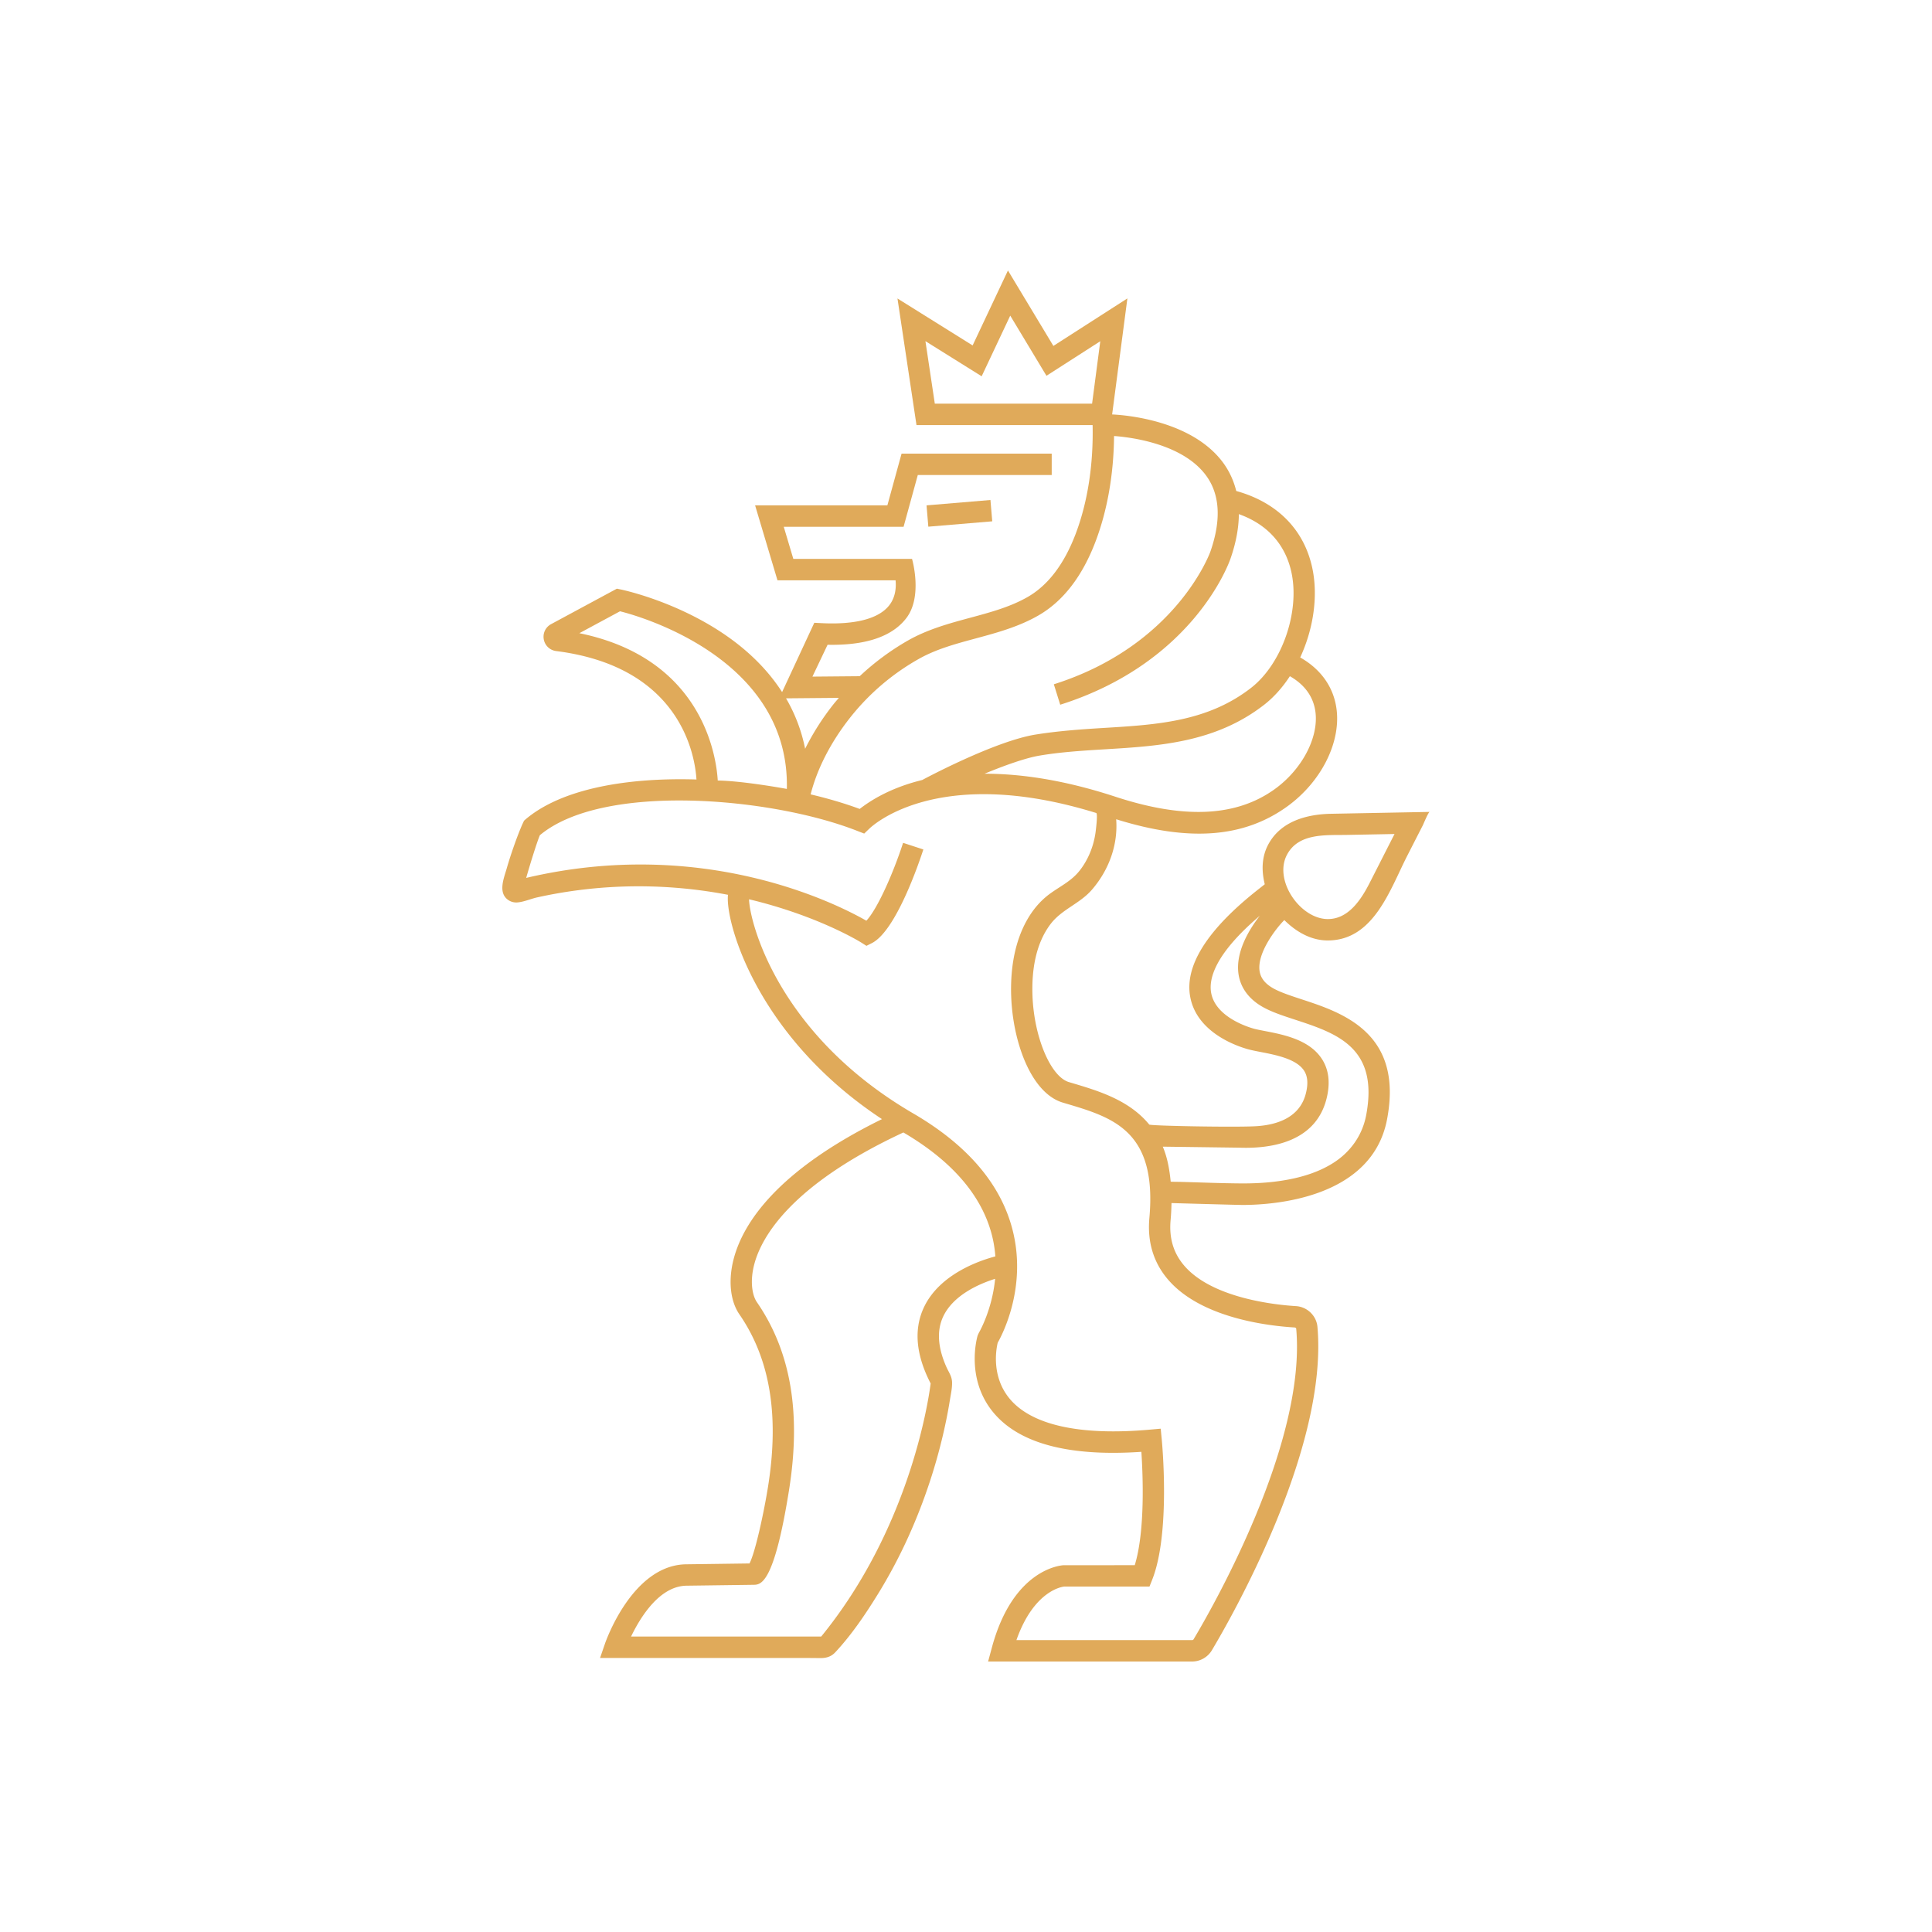 <svg data-bbox="52.002 28 95.997 144" viewBox="0 0 200 200" height="200" width="200" xmlns="http://www.w3.org/2000/svg" data-type="color">
    <g>
        <path fill="#e0aa5a" d="M102.531 51.76l.185 2.207-6.616.555-.185-2.207 6.616-.555z" data-color="1"/>
        <path d="M134.744 103.448c-1.124-.369-2.184-.718-2.915-1.124-.858-.479-1.328-1.068-1.437-1.8-.276-1.853 1.66-4.34 2.429-5.142l.13-.136c.935.929 2.413 2.02 4.266 2.104.078.003.155.005.232.005 4.759 0 6.442-5.267 8.231-8.77l1.609-3.148c.061-.119.581-1.387.71-1.389l-10.208.194c-2.512.048-5.222.768-6.51 3.196-.625 1.177-.733 2.553-.353 4.1l-.683.539c-5.299 4.178-7.662 7.94-7.022 11.18.712 3.611 4.722 5.008 5.935 5.35.367.103.833.196 1.355.297 1.567.303 3.715.719 4.493 1.946.367.579.426 1.341.179 2.332-.611 2.46-2.906 3.274-5.19 3.405-2.151.124-10.911-.033-11.027-.175-2.085-2.538-5.237-3.48-8.015-4.305l-.299-.089c-1.9-.566-3.627-4.683-3.773-8.989-.085-2.519.298-5.259 1.84-7.327 1.172-1.572 3.041-2.129 4.309-3.593 1.754-2.026 2.719-4.639 2.516-7.301 7.551 2.361 13.205 1.909 17.675-1.3 3.468-2.489 5.539-6.493 5.154-9.963-.258-2.33-1.588-4.243-3.778-5.485 1.347-2.904 1.882-6.308 1.251-9.261-.853-3.996-3.65-6.801-7.874-7.973a8.268 8.268 0 0 0-1.197-2.702c-3.198-4.651-10.435-5.167-11.649-5.221l1.579-12.012-7.661 4.919-4.703-7.81-3.657 7.759-7.78-4.86 1.969 13.106h18.232c.088 4.101-.513 7.991-1.761 11.275-1.185 3.116-2.853 5.308-4.957 6.516-1.798 1.031-3.81 1.575-5.94 2.15-2.167.585-4.408 1.192-6.461 2.359A26.598 26.598 0 0 0 88.997 70l-4.894.043 1.568-3.297c3.959.082 6.711-.854 8.169-2.783 1.704-2.255.573-6.107.573-6.107H82.125l-.992-3.325h12.406l1.47-5.356h13.864V46.96H93.33l-1.47 5.356H78.168l2.316 7.757H92.71c.066.685.017 1.71-.638 2.565-1.071 1.4-3.502 2.049-7.037 1.869l-.74-.037-3.332 7.174c-1.619-2.517-3.937-4.741-6.936-6.603-4.799-2.978-9.577-3.98-9.779-4.022l-.39-.08-6.814 3.674c-.568.307-.87.94-.752 1.576.118.64.631 1.124 1.277 1.207 12.93 1.634 14.375 10.834 14.529 13.296-7.107-.214-14.024.924-17.798 4.218-.073.064-.116.186-.156.271-.094.196-.179.397-.262.599-.253.615-.484 1.24-.704 1.868-.259.74-.503 1.486-.719 2.239-.291 1.014-.941 2.53.159 3.285.277.19.622.275.955.246.686-.059 1.375-.376 2.051-.524a48.677 48.677 0 0 1 8.681-1.111 49.163 49.163 0 0 1 11.063.848c-.002.015-.008.024-.01.04-.282 2.764 2.96 14.624 15.944 23.18-10.838 5.329-14.34 10.729-15.328 14.38-.61 2.25-.397 4.43.568 5.83 3.167 4.597 4.139 10.414 2.973 17.783-.437 2.757-1.341 6.892-1.928 8.004l-6.478.087c-5.592 0-8.37 7.89-8.486 8.226l-.506 1.471H82.69c.722 0 1.444.002 2.166.013.644.01 1.166-.122 1.616-.604 1.676-1.795 3.097-3.898 4.387-5.984a52.726 52.726 0 0 0 3.218-6.066 57.02 57.02 0 0 0 2.19-5.648 57.057 57.057 0 0 0 1.354-4.821c.278-1.186.518-2.381.711-3.585.095-.596.238-1.211.227-1.817-.012-.642-.336-1.047-.585-1.604-.902-2.023-1.016-3.777-.335-5.226 1.065-2.269 3.824-3.42 5.376-3.907-.315 3.271-1.676 5.578-1.694 5.609l-.117.263c-.053.179-1.264 4.405 1.572 7.895 2.653 3.264 7.825 4.656 15.379 4.142.159 2.394.4 8.196-.686 11.737l-7.352.001c-.213.009-5.245.314-7.452 8.578l-.377 1.392h21.116c.834 0 1.618-.445 2.046-1.16 2.021-3.383 12.048-20.898 10.931-33.487-.102-1.154-1.062-2.076-2.232-2.145-1.972-.119-8.635-.772-11.565-4.195-1.113-1.302-1.573-2.845-1.403-4.717.056-.616.082-1.195.092-1.755 0 0 6.863.195 7.359.195 3.139 0 13.388-.637 14.955-8.86 1.71-8.968-4.641-11.05-8.843-12.428zm-1.52-14.958c1.199-2.279 4.037-2.019 6.196-2.06l4.941-.094-1.451 2.853-1.099 2.16c-.884 1.738-2.236 3.883-4.486 3.789-2.792-.119-5.479-4.029-4.101-6.648zm2.961-14.7c.294 2.655-1.452 5.91-4.245 7.915-3.972 2.849-9.362 3.103-16.477.771-5.384-1.764-9.861-2.382-13.542-2.38 2.111-.876 4.259-1.632 5.662-1.871 2.219-.379 4.554-.521 6.813-.658 5.622-.341 11.435-.694 16.471-4.611 1.013-.788 1.906-1.803 2.66-2.955 1.563.889 2.48 2.183 2.658 3.789zM96.772 41.788l-.972-6.472 5.821 3.636 2.959-6.278 3.75 6.227 5.571-3.577-.849 6.465h-16.28zm-1.698 26.446c1.81-1.029 3.819-1.572 5.947-2.147 2.172-.587 4.416-1.194 6.461-2.367 2.559-1.467 4.552-4.042 5.924-7.65 1.228-3.229 1.884-6.979 1.921-10.934 1.564.111 7.232.749 9.638 4.248 1.335 1.943 1.446 4.545.326 7.739-.034.097-3.518 9.7-16.198 13.714l.662 2.115c13.788-4.366 17.469-14.665 17.617-15.096.583-1.664.863-3.206.876-4.635 3.674 1.319 5 3.956 5.445 6.043.877 4.109-.997 9.465-4.177 11.939-4.498 3.5-9.722 3.817-15.253 4.152-2.317.141-4.709.309-7.049.684-4.302.689-11.746 4.706-11.746 4.706-3.466.843-5.537 2.272-6.473 2.995-1.519-.565-3.236-1.073-5.077-1.507.672-2.646 2.068-5.376 4.063-7.915a24.137 24.137 0 0 1 7.093-6.084zm-8.232 4.009c-.231.271-.371.42-.591.7a26.517 26.517 0 0 0-2.905 4.569 16.837 16.837 0 0 0-1.976-5.221l5.472-.048zm-26.866-6.695l4.207-2.268c2.589.642 17.585 5.142 17.271 18.389 0 0-4.48-.831-7.152-.87-.147-2.466-1.535-12.634-14.326-15.251zm35.669 69.784c-1.07 2.272-.836 4.923.696 7.885-.285 2.195-2.306 15.132-11.329 26.197H65.329c.952-1.983 2.957-5.264 5.789-5.264l6.893-.092c.74-.011 2.118-.029 3.678-9.867 1.26-7.961.169-14.304-3.337-19.393-.442-.641-.772-2.068-.253-3.986.741-2.736 3.729-8.136 15.418-13.58 5.039 2.955 8.127 6.539 9.172 10.654.189.745.296 1.472.349 2.176-1.633.431-5.771 1.83-7.393 5.27zm38.374 2.088c.085.005.159.064.165.13 1.056 11.905-8.665 28.869-10.625 32.149a.177.177 0 0 1-.155.084H105.22c1.845-5.242 4.859-5.532 4.939-5.541h8.834l.277-.697c1.915-4.812 1.031-14.16.992-14.556l-.107-1.093-1.089.097c-7.268.653-12.304-.465-14.571-3.228-1.908-2.328-1.359-5.161-1.212-5.766.52-.92 3.022-5.773 1.551-11.625-1.195-4.753-4.659-8.829-10.296-12.112-14.173-8.254-16.966-20.038-16.996-22.168 7.158 1.707 11.544 4.433 11.625 4.485l.527.334.557-.279c2.492-1.252 4.88-8.298 5.334-9.698l-2.097-.686c-1.033 3.185-2.672 6.86-3.802 8.061-3.155-1.802-16.919-8.737-35.215-4.431.446-1.572 1.148-3.8 1.415-4.419 6.572-5.493 24.098-3.917 32.916-.424l.66.254.51-.488c.071-.069 6.807-6.808 23.507-1.643.192.06-.058 1.953-.083 2.113-.209 1.38-.75 2.719-1.607 3.821-.858 1.105-1.984 1.616-3.08 2.411-2.046 1.484-3.194 3.879-3.698 6.31-.291 1.407-.382 2.853-.334 4.288.16 4.741 2.049 10.056 5.35 11.04l.301.089c4.872 1.447 9.474 2.813 8.655 11.861-.223 2.466.426 4.608 1.928 6.363 3.4 3.974 10.298 4.795 13.108 4.964zm7.403-21.961c-.393 2.064-1.614 3.781-3.368 4.905-1.611 1.034-3.502 1.57-5.377 1.861-1.406.218-2.83.292-4.251.281-2.078-.016-4.157-.102-6.235-.158-.055-.002-1-.008-1.002-.027-.14-1.424-.382-2.591-.818-3.62l7.898.105c2.715.103 7.859-.273 9.057-5.086.396-1.59.241-2.957-.46-4.06-1.289-2.031-3.975-2.551-5.936-2.931-.452-.088-.858-.164-1.176-.254-.645-.182-3.887-1.213-4.367-3.647-.296-1.499.386-4.077 5.03-8.031-1.021 1.303-2.552 3.706-2.206 6.05.146.991.706 2.388 2.547 3.415.915.511 2.074.892 3.301 1.293 4.281 1.403 8.706 2.854 7.363 9.904z" fill="#e0aa5a" data-color="1"/>
    </g>
</svg>
